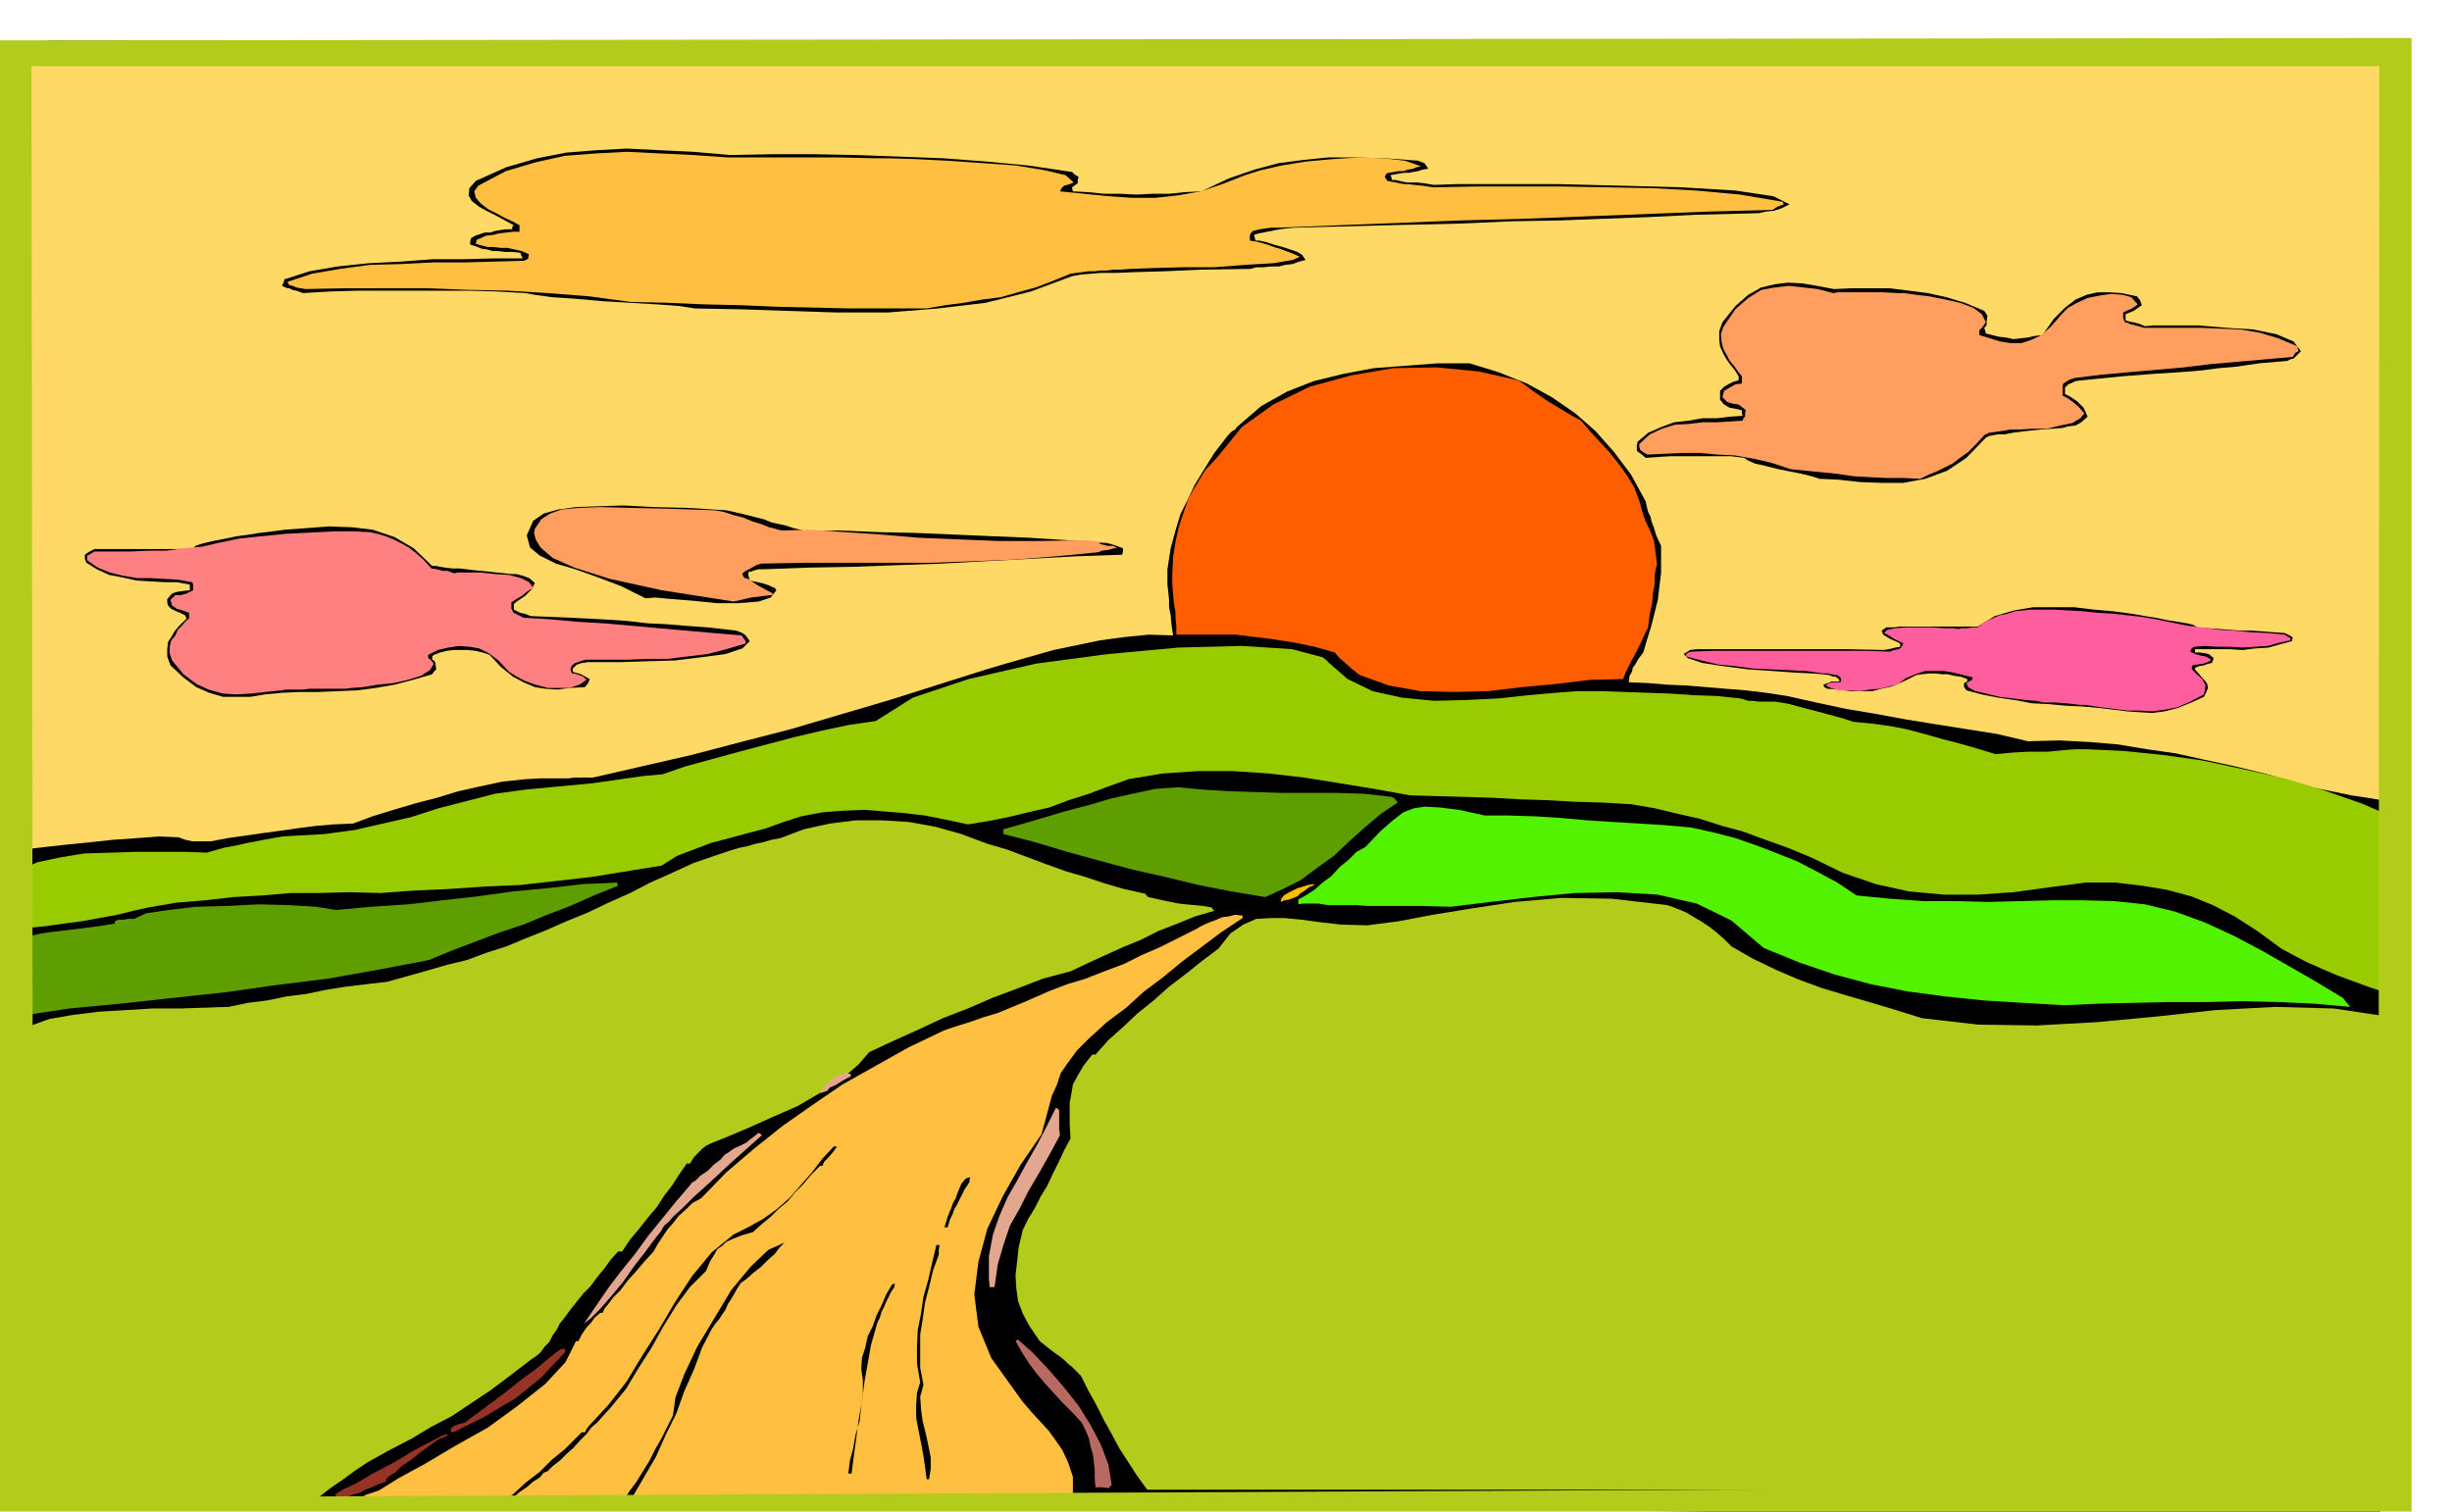 <svg xmlns="http://www.w3.org/2000/svg" fill-rule="evenodd" height="302.416" preserveAspectRatio="none" stroke-linecap="round" viewBox="0 0 3035 1872" width="490.455"><style>.brush1{fill:#000}.pen1{stroke:none}.brush4{fill:#b3cc1c}.brush6{fill:#ffbf40}.brush7{fill:#ff9e5e}.brush11{fill:#5e9e00}.brush14{fill:#e3a68f}</style><path class="pen1 brush1" d="m2964 124-4 506-2 383-2 278-1 195-1 129-1 85-1 60v55l-1 5v6l-1 6v30h-5l1 7 1 8-5 3-2 3-313-6-312-3-312-3-312-3-312-3-312-1-311-3-309-1-51-5-50-3-50-4-50-1-51-3-50-1H46l-6 1-6 5-6 5-6 2v-76l1-39v-40l1-35 1-25 1-9 2-207 2-166 2-145 3-141 1-156 2-188 3-240 4-308v-7l1-6v-7l2-6 7-4 8-1h173l211 2 343 1 510 3 711 3 946 6 2 6 3 7 1 7 1 8v31z"/><path class="pen1" style="fill:#ffd966" d="m2972 195-1 100v200l1 100v401l-11-3-13-2-18-3-20-3-24-5-25-5-27-8-27-8-41-10-37-8-36-8-35-5-36-6-35-3-38-2-39 1-38-9-38-6-38-6-37-6-38-7-36-6-37-8-36-8-26-4-25-3-25-2-24-2-24-2-24-1-24-2-24-1 1-8 3-5 1-5 3-4 4-7 6-8 5-17 5-16 4-16 4-16 2-17 2-16v-34l-6-13-3-10-3-8-1-5-3-6-1-4-1-4-1-5-18-33-21-28-23-26-25-22-29-20-31-17-35-14-36-11h-40l-40 3-39 3-37 7-37 9-33 13-32 18-29 25-2 2-1 2-4 2-5 5-17 22-13 21-11 18-9 19-9 18-6 20-6 22-4 26v19l1 9 1 10v9l2 10 1 12 2 13-30-1-30 3-30 4-29 6-29 6-28 8-28 8-27 8-60 19-60 19-61 18-61 18-62 16-61 16-61 14-61 14h-23l-7 1h-35l-18 1-29 3-28 6-27 6-26 8-27 7-27 8-26 8-24 9-24 1-23 2-23 3-21 3-22 3-21 3-21 3-21 4h-23l-9-2-8-3-24-1-27 2-29 2-28 3-30 3-27 3-26 3-21 3-3-121V814l2-120 3-120 3-121 4-121 4-121 4-120 1-10 2-9 352-2 359-1 361-2h364l363-1h362l358 2 355 4h24l11 1h9l9 1 8 2 7 3v101l1 15z"/><path class="pen1" style="fill:#9c0" d="m2968 1072-1 20v61l-1 20v20l-1 20v21l-16-6-18-6-19-7-19-7-21-9-18-8-17-9-13-7-30-22-28-18-27-14-27-11-30-8-30-5-34-4h-36l-46 6-44 6-44 3h-42l-43-4-41-9-41-14-39-19-29-12-28-10-27-10-26-7-28-9-27-6-29-7-29-5-35-2-34-1-35-2-33-1-35-2-34-1-34-1-34-1-44-8-43-7-44-7-43-5-45-3h-43l-44 3-42 7-25 9-24 9-25 8-24 9-26 6-25 6-25 5-25 4-28-6-25-5-26-3-24-2-25-2-25 1-27 2-26 5-22 7-22 8-23 6-22 6-23 6-21 8-21 8-19 12-43 7-43 7-44 5-44 5-45 2-44 3-44 2-41 3-39-1-36 1h-36l-35 3-36 2-35 4-36 3-35 6-18 4-20 5-22 4-22 4-23 3-21 3-20 2-16 2v-47l1-7v-11l1-4 1-4 22-10 28-6 30-5 33-1 32-1h61l26 1 21-6 16-3 13-3 11-2 10-2 11-2 12-2 16-1 36-2 37-5 35-8 35-8 34-11 35-9 35-9 37-5 21-2 21-2 21-2 21-2 21-3 21-3 21-3 23-2 29-10 33-9 33-9 34-9 34-9 34-8 33-7 34-5 46-29 69-23 83-19 90-12 87-8 78-2 62 4 38 10 4 3 4 4 23 20 31 15 36 8 40 4 40-1 40-2 37-4 34-3 27-2h29l28 1 29 1 28 1 29 2 29 1 29 3 4 1 6 2h6l7 1h20l7 1 11 2 11 3 11 3 12 3 11 3 11 3 11 3 12 4 21 2 23 3 21 4 23 6 21 6 23 6 21 6 23 7 22-2 18-1h25l10-1 11-1 12-1h15l45 2 49 5 50 7 51 11 50 11 49 15 46 16 44 19v50l1 8z"/><path class="pen1 brush4" d="m2965 1382-2 146v239l-1 33v43l-179 1-172 1h-172l-176 1-186-1h-657l-13-18-11-17-11-17-9-17-10-18-9-18-10-18-9-18-7-7-4-4-5-4-4-4-6-5-6-4-9-7-10-8-13-19-8-15-6-16-2-15-1-17 2-17 2-18 5-21 7-14 8-13 7-14 8-13 7-15 7-14 7-15 8-15-1-18v-26l2-11 2-12 6-11 7-12 11-14h4l16-18 18-16 18-17 20-16 19-17 21-16 20-16 20-15 15-19 16-11 16-7 18-1h17l21 2 22 3 26 3 33 1 39-5 42-8 49-8 53-8 58-5 62 1 69 8 11 4 12 5 10 6 10 6 9 6 9 7 9 8 9 9 26 15 29 14 28 12 30 11 30 9 31 9 30 9 32 10 70 8 72 1 73-4 75-7 73-8 74-4 73 2 73 11 2 8 2 14v17l1 20-1 19v19l-1 14v11z"/><path class="pen1" style="fill:#52f200" d="m2909 1247-45-4-44-2-44-1-44 1h-45l-45 1-44 1-43 2-51-3-49-3-48-5-45-6-46-9-45-12-44-15-44-18-40-34-43-21-48-11-50-3-53 1-52 5-52 6-49 6-38-1h-66l-14-1h-34l-7-1-5-1h-20l-5 1v-6l9-5 11-7 10-9 11-8 10-11 11-9 10-10 11-6 19-20 15-13 13-10 13-5 14-2 18 1 24 3 32 7h30l32 1 32 2 33 3 32 2 33 2 32 2 32 3 27 6 27 7 26 9 26 10 25 10 25 13 24 13 24 16 41 4 42 3h40l41 1 39-1 39-1h38l39 1 38 4 37 9 36 13 37 17 34 18 35 20 33 19 33 20 4 5 5 6z"/><path class="pen1 brush1" d="m2215 253-10 5-9 3-10 1-9 2-78 2-62 3-54 2-52 2-58 1-69 3-89 2-113 3-11 1-7 1-6 1-4 1-6 1-4 1-6 1-6 2 1 3 1 4h5l9 2 9 3 11 3 9 3 9 3 6 4 4 6-8 2-8 3-9 1-8 2h-10l-9 1h-9l-7 2-62 1-46 2-35 1-24 1h-18l-13 1-12 1-11 2-51 19-56 14-59 7-62 5h-63l-61-2-60-2-55-1-19-3-27-2-34-2-34-2-34-3-29-2-22-3-10-2-36-2-35-1H443l-35 1-33 2-8-3-5-1-4-2h-2l-5-2-2-1 2-4 1-4 31-10 35-6 38-4 40-2 40-3h39l37-1h35l-2-4-1-3-10-1h-9l-8-1h-7l-7-2-7-1-7-3-7-2v-4l1-4 5-3 6-2 6-2h7l6-2 6-1 7-1h8v-3l2-2-11-6-11-6-12-6-9-5-9-7-4-7 1-9 8-9 38-17 38-11 36-7 38-3 37-2 40 2 42 2 46 4 51-1h52l53 1 54 2 53 2 53 4 53 5 54 8 3 3 5 3-1 4v4l-3 2-4 3v1l1 4 19 1 20 2h20l20 1 19-1h21l19-2 21-1 34-16 32-11 30-8 31-4 30-3h34l36 1 41 3 8 3 5 7-7 1-6 2-6 1-5 1h-6l-6 1-6 1-5 1 1 2 1 4h5l4 1 4 1 6 1h12l9 1 12 2 29-1h124l79 2 75 2 66 4 47 7 20 10z"/><path class="pen1 brush6" d="m2208 253-8 3-6 4-78 2-77 3-77 3-76 3-77 2-76 3-76 3-75 3h-9l-7 1-7 1-4 1-4 1-3 3-1 3v6l7 1 8 2 7 2 8 3 7 2 8 3 8 3 9 4-9 4-24 4-34 2-39 3h-40l-36 1-27 1-14 1h-8l-8 1h-8l-7 1h-8l-7 1-8 1-7 1-22 9-21 8-22 6-21 6-23 3-23 4-23 3-23 4h-94l-45-1-45-1-46-2-45-1-46-2-45-1-52-7-51-4-50-3-49-1-50-2H428l-50 1-6-1-5-1-5-2-4-1-2-3v-1l30-10 35-6 37-5 39-1 39-2h39l37-1 36-1 3-1 3-2v-3l1-2-9-4-9-2-9-2h-8l-9-1h-7l-8-2-7-2 1-5 5-2 6-3 9-1 8-2 9-1 8-1h8v-8l-9-5-9-4-11-6-10-5-9-7-6-7-2-8 5-7 34-18 37-11 36-8 39-3 38-2 40 2 42 2 43 3h139l41 1h18l33 1 40 2 44 3 42 3 36 6 25 6 10 9-5 2-3 1-4 1-3 3-1 2-1 2 30 3 30 3 29 2h29l28-3 28-5 27-9 28-11 19-6 26-6 31-5 33-3 32-2 31 1 26 3 20 7-5 1-5 2-6 1-6 2h-6l-6 1-6 1-3 1-2 4 3 5 5 1 6 1 4 1 6 1h5l8 1 10 1 13 2 51-1h109l56 1 55 1 55 3 54 5 53 9v1l1 2z"/><path class="pen1 brush1" d="m2848 435-5 5-4 4-4 1-4 2-35 3-27 4-23 2-23 3-26 2-31 2-39 3-50 5-8 1-4 2-5 2-4 4v8l6 3 9 6 8 8 5 11-8 7-7 4-9 1-7 2-27 2-20 2-15 2-10 2h-8l-6 1-5 1-4 2-24 25-24 16-27 10-27 5h-28l-26-1-27-3-23-1-9-3-12-3-15-3-15-3-16-4-13-3-9-4-4-3-16-2h-76l-15 1-15 1-6-5-3-2-2-2v-6l1-5 13-11 16-7 16-6 18-2 17-3h18l16-2 16-1-1-3v-4l-9-2-6-1-7-4-5-6v-11l5-5 5-3 6-3 7-2v-5l-5-8-5-6-5-7-4-7-4-9-1-8v-11l4-11 16-20 16-14 16-9 17-4 16-2 18 1 18 3 21 4 22-1h47l24 3 23 3 23 5 23 7 24 10 2 3 2 3-1 6v5l-1 2-2 2 1 3 1 4 8 2 8 2 9 1 9 2 9-1 9-1 9-2 9-1 14-20 14-14 13-10 14-6 13-3h15l15 1 19 4 4 5 2 6-10 7-10 4v8l4 1 4 1h2l3 1 4 1 7 3 11-1h55l35 3 33 2 29 6 21 9 9 12z"/><path class="pen1 brush7" d="m2845 435-4 2-3 5-34 3-34 3-34 3-33 4-34 3-34 3-33 3-33 4-7 2-5 3-3 2-1 3v12l6 3 7 5 7 6 7 8-5 6-10 6-15 3-16 4h-18l-16 1h-12l-5 1-7 1-7 1-7 1-6 3-10 11-10 10-10 7-9 7-10 5-10 5-10 4-10 5-21-1h-21l-20-1-19-1-21-3-19-2-21-2-19-2-24-8-22-5-23-4-21-1-22-2h-22l-22 1-21 1-5-3-4-3-1-4v-3l13-12 15-7 16-5 18-1 17-2h17l16-1 16-1 1-3 2-2v-4l1-4-9-7-7-1-7-2-6-6 2-8 7-4 7-4 8-1v-9l-5-6-4-6-6-7-3-6-5-9-2-8-1-10 3-9 15-22 16-14 16-10 17-3 17-2 18 2 18 2 19 5 6-1h55l19 1h8l14 2 17 2 20 4 18 4 16 6 11 8 5 10-4 6-4 4v6l13 4 13 4 13 2h13l12-4 13-6 12-11 13-15 8-8 11-6 13-6 15-3 14-2 14 1 11 3 8 9-4 3-5 3-5 2-4 2v7l2 5 4 1 4 2h2l3 1 4 1 7 2h70l25 1 24 1 24 4 23 7 24 10v2l1 4z"/><path class="pen1 brush1" d="m928 794-5-7-4-3-5-2-3-1-35-4-28-2-24-2-22-1-26-3-31-2-39-2-49-2-8-3-5-1-4-2-4-2v-7l5-4 9-6 8-8 4-8-7-6-8-3-8-2h-6l-28-3-20-2-16-2h-10l-8-1-6-1-5-1h-5l-23-22-24-14-27-9-26-3-28-1-27 2-27 2-23 3-9 1-12 2-15 2-15 3-15 3-13 3-9 3-4 4H117l-6 3-3 2-2 1-1 2v4l2 5 13 8 15 7 16 3 18 4 17 1 17 1h16l16 3v7l-9 1-7 1-6 2-6 7v4l1 4 4 4 6 3 5 2 6 3 1 2 1 2-5 5-5 5-5 6-4 7-4 6-1 9v9l4 11 16 15 16 12 16 7 17 5h34l18-3 21-2 22-1h23l24-1 24-1 23-3 23-4 23-6 24-7 2-3 3-3-1-6v-2l-2-3-2-1v-4l2-2 8-3 8-2 9-1h17l9 1 9 2 9 3 14 15 15 12 13 7 14 6 13 2 15 1 15-2 19-1 4-5 2-5-11-6-10-3v-4l1-1 4-4 4-1 2-1h3l4-1h42l31-1 35-1 33-4 30-4 21-7 9-9z"/><path class="pen1" style="fill:#ff8080" d="m923 794-3-4-2-3-35-3-34-3-34-3-33-3-34-3-34-2-33-3-33-2-8-4-4-2-2-3-1-2v-8l6-4 7-4 6-5 8-5-5-7-10-5-15-4-17-1-18-2h-28l-5 1-8-3h-6l-7-2-7-1-10-11-9-8-9-7-9-5-10-5-10-4-10-3-10-2-21-1h-21l-20 1-20 1-20 1-20 2-20 2-19 2-24 5-22 5-23 2-21 3h-22l-22 1h-45l-5 3-4 2v6l13 9 15 6 16 4 18 3h17l17 1 17 1 16 3h1l1 3v7l-8 4-7 2h-7l-6 6 2 7 6 4 7 2 8 3v7l-4 3-5 6-5 5-3 7-5 6-2 8v8l3 9 14 17 16 12 15 7 18 5 16 1 18-1 18-2 20-2 6-1h21l8-1h44l8-1 14-1 18-3 20-2 18-4 16-5 11-7 5-8-4-5-3-2v-4l12-6 13-3 13-2 13 1 12 2 12 6 12 9 13 14 8 5 11 6 14 5 15 4h27l12-4 9-6-4-4-5-2-6-2h-3l-2-5 2-5 4-3 4-1 2-1 3-1 4-1h52l25-1h25l24-3 25-3 23-6 24-7v-3z"/><path class="pen1 brush1" d="m2084 810 8-5 9-1h184l47 1 6-1 4-1 4-1 6-1v-4l-6-3-7-3-8-5-2-5 6-4h9l7-1h97l21-13 24-7 24-4h50l25 3 23 2 23 3 6 1 11 2 13 2 14 3 13 2 12 2 8 2 5 3 13 1 14 1 13 1 14 1h13l14 1 13 1 14 1 4 2 4 2 1 1 1 1-1 2v2l-15 4-14 4-16 1-16 2-16-1h-43v4h6l6 1 5 1 6 5-1 3-1 3-5 1-5 2-6 1-5 2v2l6 7 7 8 2 3 1 5-2 5-3 6-18 8-15 6-16 4-15 2-16-1-15-1-16-2-17-2-22-2-21-1-21-2-21-1-21-4-21-3-20-4-19-5-2-3-1-1v-5l4-2v-3l-8-3-8-1-8-2h-7l-9-1h-7l-9 1-7 1-16 8-14 6-13 3-12 3h-26l-15-2-14-1-4-2-1-3 10-4h10l-1-3-4-3h-3l-5-2-8-1-13-1-21-1-28-2-30-2-31-4-26-4-18-6-5-5z"/><path class="pen1" style="fill:#ff5e9e" d="m2087 810 3-2 4-1 30-1h184l31 1 6-2 5-1 3-2 3-5-6-3-6-3-6-4-6-3 4-4 10-2 13-1h33l14 1h11l7 1 5-1h6l6-1h7l9-7 9-4 9-4 10-2 9-3 10-1 9-1h29l18 1 18 1 19 2 18 1 18 2 18 2 18 3 19 4 20 4 19 2 20 3 19 1 20 2 21 1 21 2 3 2 4 2v3l-14 3-14 4-16 1-15 1-16-1h-16l-15-1-13 1-2 1-1 1-1 1-1 3 6 3 7 2 6 1 7 4-4 3-6 2-8 1-5 1-1 2v3l5 5 8 7 4 8-2 11-17 9-16 7-16 3-15 2-16-1h-15l-16-2-16-2-7-1-6-1-7-1h-6l-8-1-10-1-13-1h-15l-8-2-13-1-17-2-16-2-17-4-13-3-9-5-2-5 3-2 4-2v-1l1-2-12-3-12-3-12-2h-23l-12 4-12 5-11 8-9 2-11 3-13 1-13 2-14-1h-12l-10-3-6-3 3-3 6-1h9l1-3-1-3-4-3h-3l-3-1h-2l-4-1h-5l-22-3-21-1-22-1-22-1-22-3-21-2-21-5-19-5v-3z"/><path class="pen1" style="fill:#ff5e00" d="m2051 700-1 2-1 5-1 7v10l-2 10-1 13-3 14-2 16-4 8-4 9-4 8-4 8-4 7-4 8-4 8-3 8-41 1-41 5-43 4-42 5-43 1-41-1-39-7-36-13-9-7-8-7-8-7-6-7-25-7-24-5-25-4-24-3-25-3h-73v-11l-1-9v-8l-2-11-1-11-1-13v-12l1-21 3-19 4-18 6-18 6-18 10-17 11-18 15-16 30-37 39-28 45-22 51-14 52-9 54-1 52 5 49 11 9 6 9 7 9 6 10 7 10 6 10 6 10 6 11 6 11 13 12 13 12 13 12 15 10 14 9 15 6 16 5 18 3 8 4 8 3 7 3 8 1 6 1 8 1 8 1 9z"/><path class="pen1 brush11" d="m1730 994-21 14-20 17-19 17-19 18-21 15-20 15-22 11-22 10-42-7-41-8-41-10-40-9-41-11-40-11-40-12-39-10v-6l25-7 27-8 27-8 27-7 27-8 27-6 28-6 28-2 32 3 32 2 33 1 33 1h66l34 1 35 4 4 3 3 4z"/><path class="pen1" style="fill:#ffbf00" d="m1627 1096-7 3-5 4-5 3-4 4-5 2-5 2-6 1-5 2 1-4 3-4 5-3 6-3 6-3 7-2 6-2 7-1 1 1z"/><path class="pen1 brush6" d="m1538 1137-27 18-24 18-24 18-23 19-24 18-22 20-24 18-22 20-15 15-11 15-9 13-5 15-6 13-4 15-4 15-5 18-26 38-22 39-19 40-11 41-5 40 5 40 16 39 28 39 10 14 11 13 11 12 11 12 8 11 9 13 7 15 6 18v40h-70l-69 1-69-1-68-1-69-2-69-1-68-2h-68v-6l1-5h5l14-24 14-24 12-27 13-26 10-28 12-27 10-27 12-23 4-6 5-6 4-6 4-6 3-7 4-6 4-7 4-7 4-6 7-5 9-8 9-7 8-8 9-8 6-8 6-6-20 9-22 21-24 29-21 35-21 35-16 34-11 29-3 22-7 14-7 14-8 14-7 14-8 13-8 13-9 12-8 13-18 2-18 1h-18l-18 1-18-1-18-1h-33l1-4 5-4 7-6 9-6 8-7 8-5 5-6 5-2 6-6 9-7 8-8 9-8 8-9 8-8 6-8 7-6 18-20 18-22 15-25 16-25 15-27 16-26 17-23 20-20 5-12 5-8 4-7 6-4 5-5 9-4 10-4 14-4 11-10 11-9 10-10 11-9 9-11 10-10 10-12 11-11h3l2-5 5-5 6-7 5-7h-4l-14 15-13 17-14 16-14 16-16 14-17 12-18 10-18 9-27 22-24 29-21 32-20 34-21 33-20 33-22 28-24 26-3 4-2 4h-4l-9 9-12 12-16 13-15 15-17 13-13 12-9 8-3 6-23-1-21-1-23-1h-21l-22-1-22-1-22-1h-21v-4l9-3 9-3 24-15 33-18 37-22 41-23 37-27 34-27 25-27 13-26h3l4-8 4-6 3-4 4-4 5-7 7-6h3l2-5 5-6 6-8 9-9 9-12 10-11 11-13 11-12 5-9 6-9 6-9 7-8 7-9 9-8 8-8 11-6 31-32 34-29 35-28 37-26 38-26 41-23 41-23 44-21 15-5 16-5 17-6 17-5 17-7 17-7 16-7 16-7 21-8 23-7 23-9 24-9 22-11 23-10 22-11 22-11 5-3 6-3 7-3 8-3 7-3 8-1 8-2 9 1v3z"/><path class="pen1 brush4" d="m1503 1128-24 7-22 9-23 9-22 11-22 9-22 10-22 10-21 10-34 9-31 12-32 12-30 13-31 12-30 14-31 14-30 14-14 16-20 17-26 17-29 17-32 14-29 13-26 11-20 8-6 3-4 3-3 3-3 3-5 5-5 8h-4l-9 13-9 14-10 13-9 14-11 13-11 14-11 13-10 15h-5l-9 10-8 11-9 11-8 11-9 9-8 10-8 10-8 11-5 6-4 8-5 7-4 8-6 6-5 7-6 5-6 4-26 20-24 18-24 16-24 16-25 13-25 15-27 14-27 15-15 10-15 11-16 11-14 11-13 8-10 5h-7l-2-3-61-1-48 1h-40l-34 2h-32l-32 1H42l-7-5-1-6-1-7-4-4v-70l1-72 1-73 1-73v-74l1-72 1-72 2-68 25-9 29-5 32-4 34-2 33-2h34l31-1 29-1 24-5 24-3 24-5 24-3 24-5 25-4 25-3 26-3 25-7 25-7 24-7 25-6 24-9 25-8 24-10 25-10 25-11 27-11 25-12 27-12 25-13 27-12 26-12 29-10 9-3 9-3 10-3 10-2 10-3 10-2 10-3 11-2 29-11 32-7 32-4h33l33 2 33 6 32 9 32 12 24 7 24 9 24 9 25 9 24 7 24 8 24 7 27 6 1 2 2 2 9 2 9 2 10 2 10 2 9 1 11 1 10 1 11 2 1 2 2 2z"/><path class="pen1 brush1" d="m660 645-8 18 4 15 12 10 20 10 24 7 28 10 29 11 30 15 12-1 21 2 26 2 29 3h27l25-2 15-5 7-9-2-3-3-1-4-2-6-2-8-2-10-2-1-4-1-4 1-3h3l2-1 3-1 4-1h7l54-2 55-1 55-2 56-2 54-3 56-3 56-3 57-2 1-4v-4l-11-4-10-3-48-3-47-3-48-2-46-2-48-2-46-1-47-2h-45l-12-3-9-3-9-2-9-2-10-4-12-3-16-4-18-4-48-3-42-1-37-2-31 1-28 1-22 3-18 5-13 9z"/><path class="pen1" style="fill:#b86961" d="m1376 1839-2 2-1 2-9-1h-8l-1-11v-10l-1-10-1-9-3-10-2-10-4-10-5-10-12-13-12-12-11-12-10-11-11-13-9-12-9-14-8-14 1-1 2-1 18 16 19 20 19 22 19 24 15 24 13 25 9 24 4 25z"/><path class="pen1 brush14" d="m1312 1406-13 24-13 23-13 22-11 22-12 21-8 24-7 24-4 28h-6l-1-10v-28l5-27 8-23 10-23 12-21 12-22 12-21 12-23 12-24 2 1 2 2v23l1 8z"/><path class="pen1 brush1" d="m1200 1464-6 9-4 8-3 6-3 6-3 5-2 6-3 6-3 10h-4l4-13 4-10 3-8 3-5 2-6 2-5 3-7 5-6 2-1 4-1-1 3v3zm-38 90-7 19-5 21-5 19-3 21-3 19v41l4 21-4 15 1 15 2 15 4 16 3 14 3 15v14l-2 13h-3l-2-15-2-14-3-16-3-15-3-16v-16l1-15 4-13-4-23v-21l1-21 4-20 3-21 6-21 5-22 5-21h4l-1 6v6zm-55 40-4 6-3 6-3 6-3 7-3 6-2 7-3 6-2 7-6 21-4 23-4 22-3 24-4 22-3 23-3 22-3 23h-4l2-16 4-15 3-17 5-17 2-18 2-16v-17l-2-14 1-14 4-12 3-14 6-12 5-14 6-12 6-14 7-12 2-1h2l-1 2v2z"/><path class="pen1 brush14" d="m1053 1333-11 6-8 5-7 3-3 4-6 2-3 1 5-8 9-8 5-5 6-2 6-2 7 1v3zm-110 73-37 33-28 26-20 18-14 14-10 9-6 7-6 5-4 7-8 10-11 15-14 18-14 20-15 18-14 16-11 11-8 6 15-22 15-22 16-21 17-21 16-22 17-21 17-21 18-21 2-3 5-3 6-6 9-6 8-8 8-6 5-6 5-3 7-5 7-3 4-2 4-2 6-5 9-7 2 1 2 2z"/><path class="pen1 brush11" d="m765 1097-30 12-29 13-29 11-29 12-30 10-29 11-29 11-29 12-63 12-62 11-64 8-64 9-65 7-64 7-63 6-60 9v-37l1-12v-24l1-12 1-11 9-3 13-3 15-2 17-2 16-2 16-2 14-2 13-2v-3l5-2h6l6-1h7l15-7 28-4 33-4 40-1 39-2 37 1 33 2 25 4 44-4 45-3 43-5 44-5 43-6 43-4 43-5 43-2v2l1 2z"/><path class="pen1" d="m700 1674-15 16-15 16-16 13-16 13-19 11-18 11-20 10-20 10-3-1v-4l4-3 5-2 8-2 27-20 24-18 20-16 18-13 13-11 10-8 7-5 5-1v2l1 2zm-146 104-12 5-11 8-11 8-11 9-11 7-8 8-8 5-4 4v3l-9 3-9 4-8 3-7 4-8 2-8 3-8 1-7 2 1-3 1-4 8-5 17-8 22-13 25-13 23-14 21-11 15-8 7-2v2z" style="fill:#943326"/><path class="pen1 brush4" d="m-6 50 2991-3v1840l-2990 3L-6 50zm45 32 2 1773 2903-14 1-1759H39z"/><path class="pen1 brush7" d="m662 655 8-12 11-7 14-5 21-2 27-1 36 1 47 1 59 2 11 2 12 4 12 3 12 5 10 3 10 4 8 2 7 2 38-1 41 3 44 3 47 4 48 2 51 2h53l55-1 18 2 11 2h4l1 1-5-1h-4l-6-1-3 1 3 1 8 2h7l5 3h-4l-7 2-8 1-5 2-52 5-51 4-51 2-51 2H996l-54 1-6 2-7 4-6 3-4 3v1l1 3 2 2 4 1 12 8 11 6 6 3 3 3h-3l-9 1-16 2-22 5-89-14-64-14-44-14-27-12-15-13-6-10-2-8 1-5z"/></svg>
